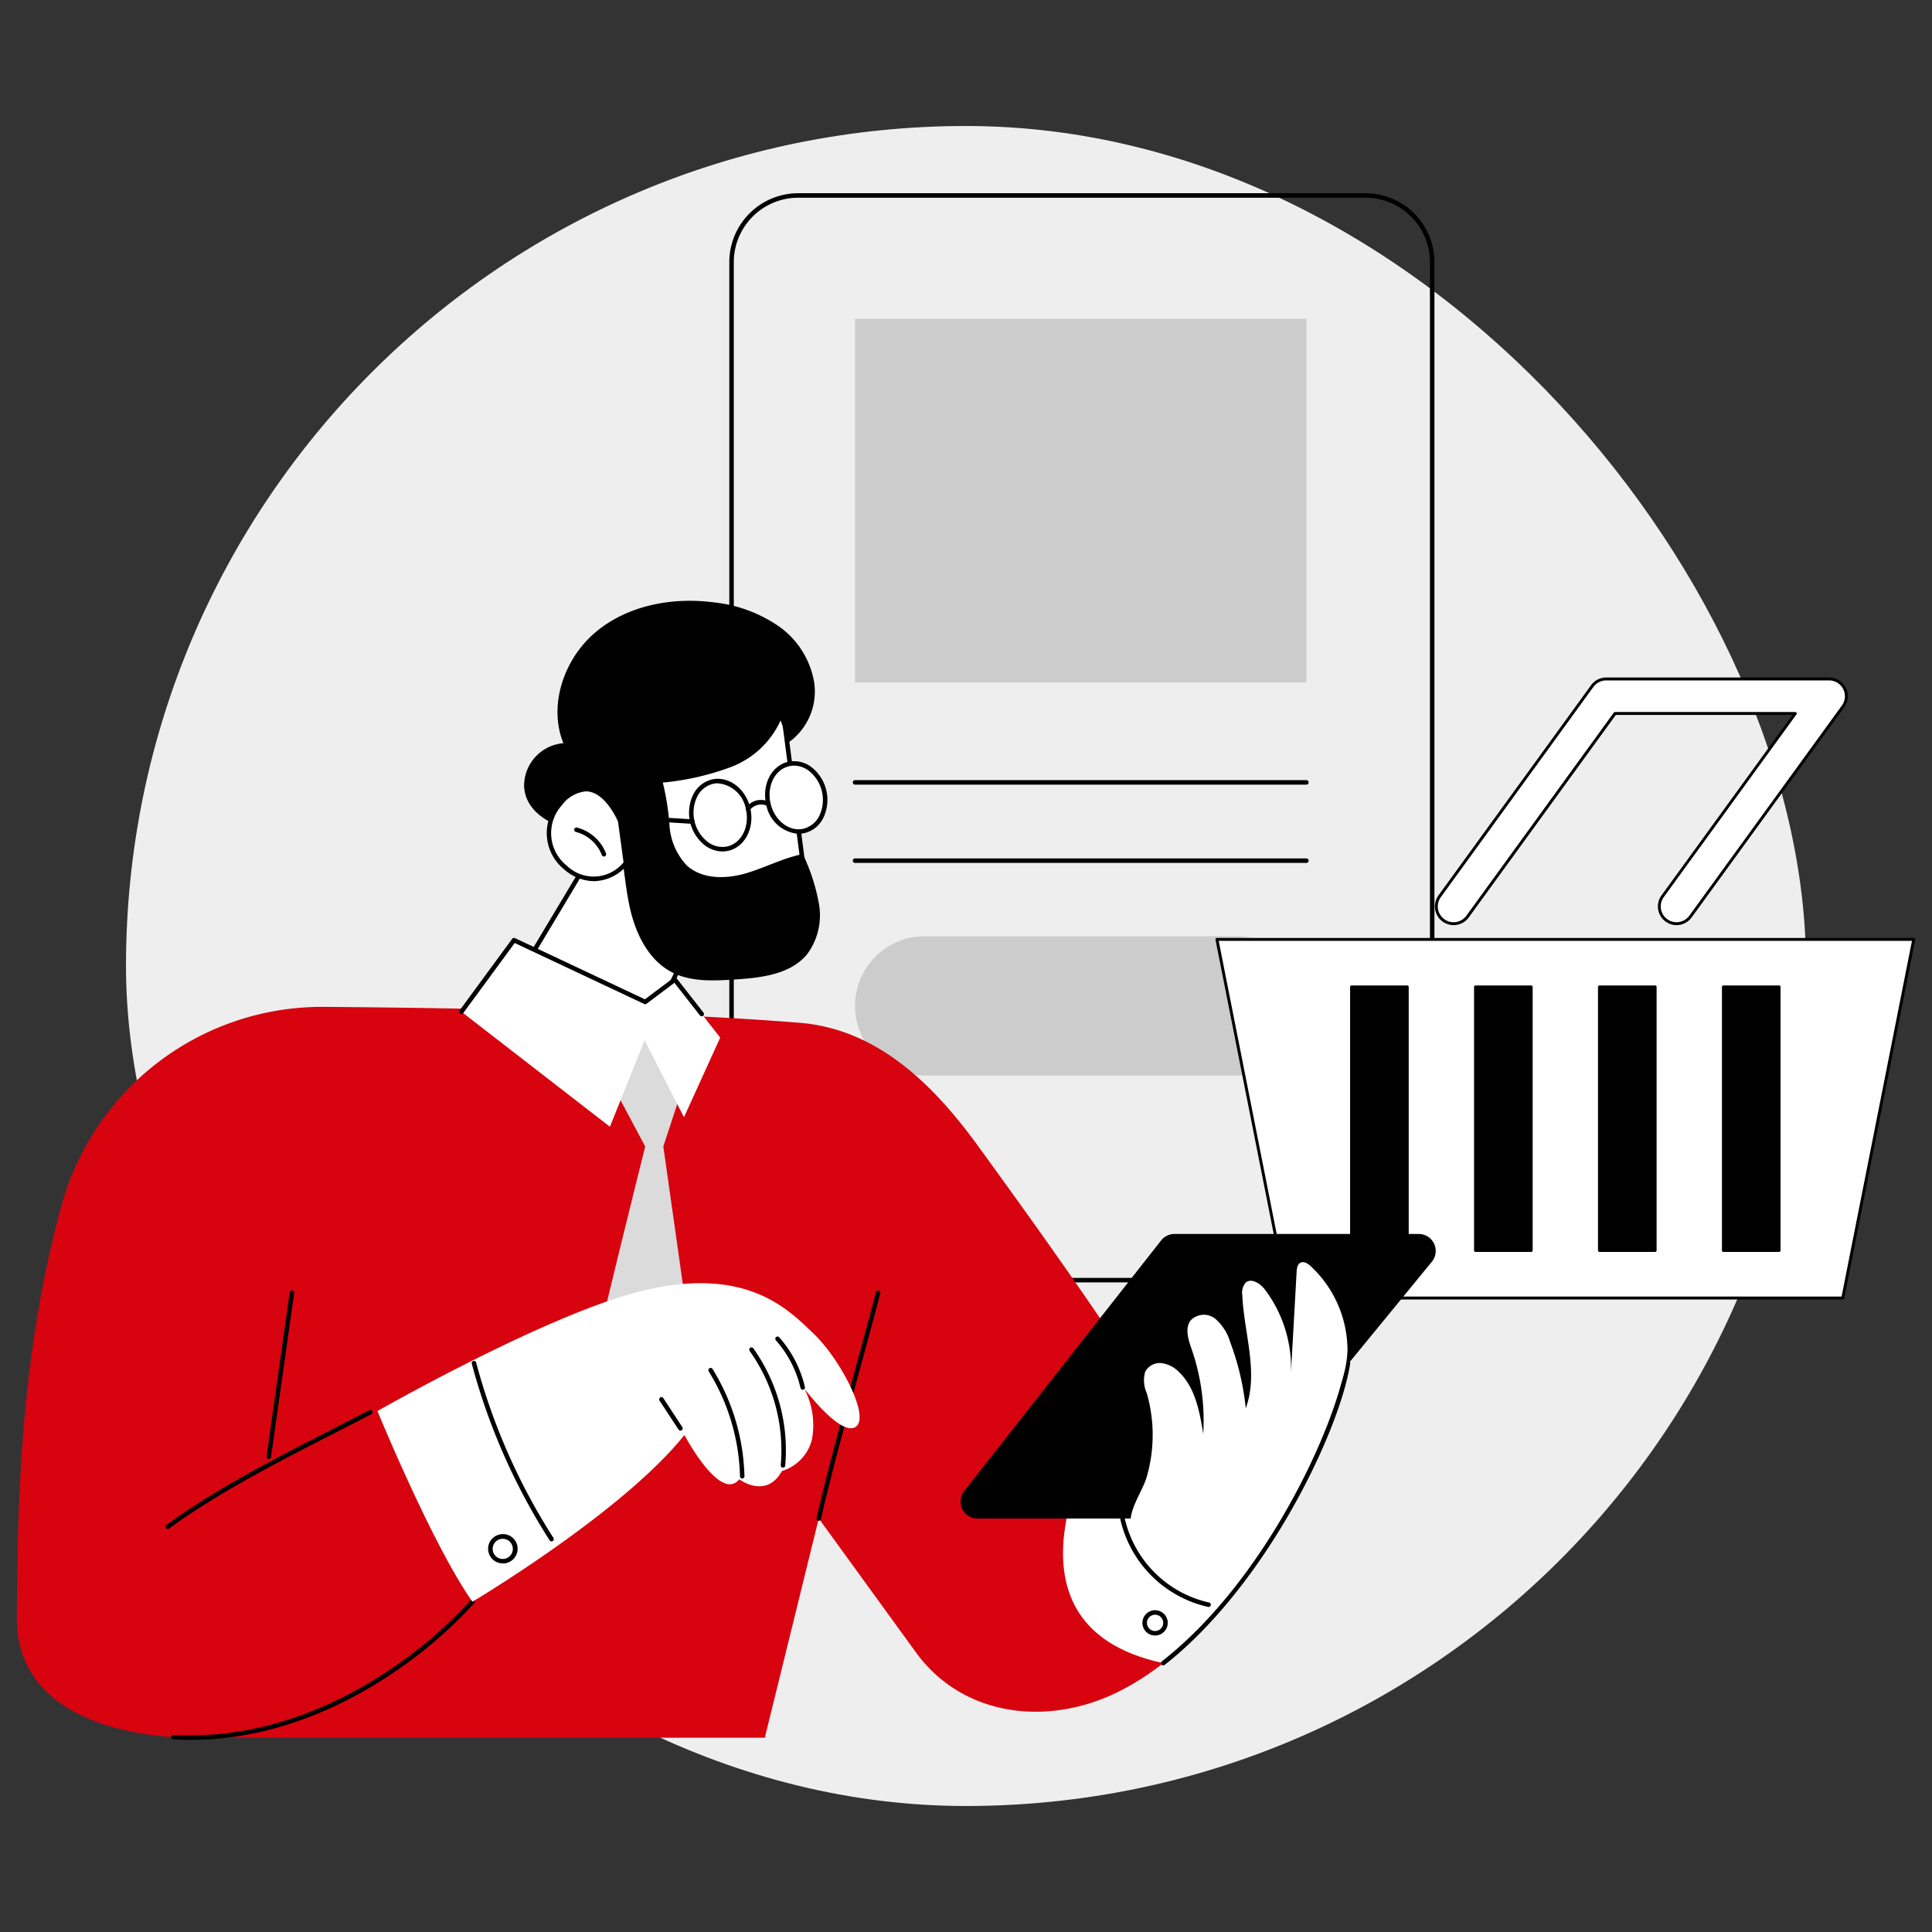 <svg id="icon_ta_3" xmlns="http://www.w3.org/2000/svg" xmlns:xlink="http://www.w3.org/1999/xlink" width="230" height="230" viewBox="0 0 230 230">
  <rect x="0" y="0" width="230" height="230" fill="#333333" stroke="none"/>
  <defs>
    <clipPath id="clip-path">
      <rect id="Rectangle_3928" data-name="Rectangle 3928" width="226" height="184.129" fill="none"/>
    </clipPath>
  </defs>
  <rect id="Rectangle_16" data-name="Rectangle 16" width="200" height="200" rx="100" transform="translate(15 15)" fill="#eee"/>
  <g id="icon_ta_3-2" data-name="icon_ta_3">
    <rect id="Rectangle_3926" data-name="Rectangle 3926" width="230" height="230" fill="none"/>
    <g id="Group_27909" data-name="Group 27909" transform="translate(2 23)" clip-path="url(#clip-path)">
      <path id="Path_14406" data-name="Path 14406" d="M833.9,129.664H766.356a8.21,8.21,0,0,1-8.2-8.2V8.2a8.21,8.21,0,0,1,8.2-8.2H833.9a8.21,8.21,0,0,1,8.2,8.2V121.464a8.21,8.21,0,0,1-8.2,8.2M766.356.534A7.673,7.673,0,0,0,758.692,8.2V121.464a7.672,7.672,0,0,0,7.664,7.664H833.9a7.672,7.672,0,0,0,7.664-7.664V8.2A7.673,7.673,0,0,0,833.9.534Z" transform="translate(-673.334 0.003)"/>
      <path id="Path_14407" data-name="Path 14407" d="M937.413,790.68H900.258a8.287,8.287,0,1,0,0,16.575h37.155a8.287,8.287,0,1,0,0-16.575" transform="translate(-792.179 -702.22)" fill="#ccc"/>
      <path id="Path_14408" data-name="Path 14408" d="M943.569,708.389h-53.73a.268.268,0,1,1,0-.537h53.73a.268.268,0,1,1,0,.537" transform="translate(-790.048 -628.659)"/>
      <path id="Path_14409" data-name="Path 14409" d="M943.569,625.078h-53.73a.268.268,0,1,1,0-.537h53.73a.268.268,0,1,1,0,.537" transform="translate(-790.048 -554.668)"/>
      <path id="Path_14410" data-name="Path 14410" d="M0,0H53.73V43.287H0Z" transform="translate(99.792 14.955)" fill="#ccc"/>
      <rect id="Rectangle_3927" data-name="Rectangle 3927" width="54.878" height="36.077" transform="translate(156.112 92.503)" fill="#fff"/>
      <path id="Path_14411" data-name="Path 14411" d="M1277.026,794.011l8.447,42.691h66.061l8.447-42.691Zm22.659,37.03h-6.63V799.672h6.63Zm14.756,0h-6.63V799.672h6.63Zm14.755,0h-6.63V799.672h6.63Zm14.756,0h-6.63V799.672h6.63Z" transform="translate(-1134.155 -705.178)" fill="#fff"/>
      <path id="Path_14412" data-name="Path 14412" d="M1350.153,835.5h-66.061a.174.174,0,0,1-.171-.14l-8.447-42.691a.174.174,0,0,1,.171-.208H1358.6a.174.174,0,0,1,.171.208l-8.447,42.691a.174.174,0,0,1-.171.14m-65.918-.348h65.776l8.378-42.343h-82.532Zm58.336-5.313h-6.63a.174.174,0,0,1-.174-.174V798.294a.174.174,0,0,1,.174-.174h6.63a.174.174,0,0,1,.174.174v31.369a.174.174,0,0,1-.174.174m-14.756,0h-6.63a.174.174,0,0,1-.174-.174V798.294a.174.174,0,0,1,.174-.174h6.63a.174.174,0,0,1,.174.174v31.369a.174.174,0,0,1-.174.174m-14.755,0h-6.63a.174.174,0,0,1-.174-.174V798.294a.174.174,0,0,1,.174-.174h6.63a.174.174,0,0,1,.174.174v31.369a.174.174,0,0,1-.174.174m-14.756,0h-6.63a.174.174,0,0,1-.174-.174V798.294a.174.174,0,0,1,.174-.174h6.63a.174.174,0,0,1,.174.174v31.369a.174.174,0,0,1-.174.174" transform="translate(-1132.774 -703.8)"/>
      <path id="Path_14413" data-name="Path 14413" d="M1539.141,546.039a2.055,2.055,0,0,1-1.662-3.263l15.8-21.759H1531.81l-17.548,24.174a2.055,2.055,0,1,1-3.326-2.415l18.164-25.022a2.055,2.055,0,0,1,1.663-.848h26.543a2.055,2.055,0,0,1,1.663,3.262l-18.164,25.022a2.052,2.052,0,0,1-1.665.848" transform="translate(-1341.547 -459.076)" fill="#fff"/>
      <path id="Path_14414" data-name="Path 14414" d="M1537.769,544.834a2.229,2.229,0,0,1-1.8-3.538l15.595-21.484h-21.035l-17.5,24.1a2.229,2.229,0,1,1-3.608-2.619l18.163-25.022a2.236,2.236,0,0,1,1.8-.919h26.543a2.229,2.229,0,0,1,1.8,3.538l-18.164,25.022a2.237,2.237,0,0,1-1.805.92m-7.331-25.37H1551.9a.174.174,0,0,1,.141.276l-15.8,21.759a1.881,1.881,0,1,0,3.045,2.21l18.164-25.022a1.881,1.881,0,0,0-1.522-2.986h-26.543a1.887,1.887,0,0,0-1.523.776L1509.7,541.5a1.881,1.881,0,0,0,3.045,2.21l17.548-24.174a.175.175,0,0,1,.141-.072" transform="translate(-1340.175 -457.697)"/>
      <path id="Path_14415" data-name="Path 14415" d="M521.274,706.781l10.546-17.6,12.568-1.034,1.467,6.636-8.163,17.226Z" transform="translate(-462.955 -611.158)" fill="#fff"/>
      <path id="Path_14416" data-name="Path 14416" d="M535.561,710.15a.274.274,0,0,1-.082-.012L519.06,704.91a.268.268,0,0,1-.148-.394l10.546-17.6a.269.269,0,0,1,.208-.13l12.568-1.034a.274.274,0,0,1,.284.21l1.467,6.636a.266.266,0,0,1-.02.173L535.8,710a.268.268,0,0,1-.242.153M519.546,704.5l15.872,5.054,8.023-16.931-1.4-6.318-12.2,1Z" transform="translate(-460.823 -609.031)"/>
      <path id="Path_14417" data-name="Path 14417" d="M677.644,535.046l3.1,23.765s-15.229,5.559-16.341.682-3.843-17.295-3.843-17.295Z" transform="translate(-586.656 -475.186)" fill="#fff"/>
      <path id="Path_14418" data-name="Path 14418" d="M666.409,559.631a6.726,6.726,0,0,1-3.134-.6,2.4,2.4,0,0,1-1.266-1.61c-1.1-4.821-3.816-17.173-3.844-17.3a.269.269,0,0,1,.159-.305l17.086-7.152a.268.268,0,0,1,.37.213l3.1,23.765a.268.268,0,0,1-.174.287c-.375.137-7.469,2.7-12.3,2.7m-7.67-19.4c.371,1.684,2.776,12.61,3.794,17.074a1.858,1.858,0,0,0,1,1.258c3.36,1.829,13.245-1.52,14.786-2.061l-3.025-23.2Z" transform="translate(-584.526 -473.053)"/>
      <path id="Path_14419" data-name="Path 14419" d="M539.836,455.58a5.093,5.093,0,0,1,4.672-4.917c-1.837-4.584.114-10.138,3.919-13.288s9.078-4.117,13.976-3.481a16.766,16.766,0,0,1,7.645,2.778,10.252,10.252,0,0,1,4.314,6.729,7.434,7.434,0,0,1-3.041,7.167l-.954-2.613a10.634,10.634,0,0,1-5.921,5.548,31.569,31.569,0,0,1-8.1,1.847,30.375,30.375,0,0,1,.8,5.169,7.657,7.657,0,0,0,2.058,4.7c1.8,1.638,4.57,1.628,6.909.968s4.516-1.861,6.9-2.323a23.124,23.124,0,0,1,1.927,5.957,7.8,7.8,0,0,1-1.4,5.945c-2,2.452-5.545,2.834-8.706,3.031-2.509.156-5.158.285-7.394-.863-2.79-1.432-4.307-4.552-5-7.611s-.753-6.245-1.608-9.262l-4.274-.166a7.341,7.341,0,0,1-3.193-.638c-1.925-.891-3.528-2.387-3.534-4.681" transform="translate(-479.44 -385.186)"/>
      <path id="Path_14420" data-name="Path 14420" d="M574.621,637.883s-2.836-6.973-7.178-2.017,3.03,12.432,7.859,7.028Z" transform="translate(-502.788 -563.147)" fill="#fff"/>
      <path id="Path_14421" data-name="Path 14421" d="M569.427,642.913a5.469,5.469,0,0,1-3.582-1.434,5.536,5.536,0,0,1-.675-7.925c1.247-1.424,2.51-2.041,3.755-1.831,2.417.406,3.814,3.78,3.873,3.924a.278.278,0,0,1,.017.065l.681,5.011a.268.268,0,0,1-.066.215,5.325,5.325,0,0,1-4,1.975m-.972-10.692a4.054,4.054,0,0,0-2.882,1.687,4.954,4.954,0,0,0,.627,7.169,4.591,4.591,0,0,0,6.747-.405l-.66-4.852c-.141-.327-1.442-3.23-3.453-3.567a2.282,2.282,0,0,0-.38-.032" transform="translate(-500.717 -561.011)"/>
      <path id="Path_14422" data-name="Path 14422" d="M596.637,678.41a.268.268,0,0,1-.251-.174,4.5,4.5,0,0,0-3.083-2.748.268.268,0,1,1,.13-.521,5.042,5.042,0,0,1,3.455,3.081.268.268,0,0,1-.251.362" transform="translate(-526.744 -599.445)"/>
      <path id="Path_14423" data-name="Path 14423" d="M719.247,631.776a3.517,3.517,0,0,1-2.125-.752,4.952,4.952,0,0,1-1.38-5.966,3.393,3.393,0,0,1,2.257-1.85c1.976-.456,4.021,1.075,4.563,3.414s-.625,4.615-2.6,5.072a3.182,3.182,0,0,1-.714.082m-.54-8.112a2.6,2.6,0,0,0-.588.067,2.865,2.865,0,0,0-1.9,1.568,4.416,4.416,0,0,0,1.225,5.3,2.863,2.863,0,0,0,2.394.576c1.686-.39,2.672-2.376,2.2-4.427a3.7,3.7,0,0,0-3.331-3.08" transform="translate(-635.243 -553.413)"/>
      <path id="Path_14424" data-name="Path 14424" d="M805.386,610.083c.509,2.2-.565,4.325-2.4,4.749s-3.732-1.015-4.24-3.214.565-4.325,2.4-4.749,3.732,1.015,4.24,3.214" transform="translate(-709.273 -538.908)" fill="#fff"/>
      <path id="Path_14425" data-name="Path 14425" d="M800.217,613.039a4.239,4.239,0,0,1-3.857-3.5c-.541-2.34.625-4.615,2.6-5.072a3.393,3.393,0,0,1,2.839.671,4.95,4.95,0,0,1,1.38,5.965,3.393,3.393,0,0,1-2.256,1.85,3.127,3.127,0,0,1-.706.081m-.546-8.111a2.6,2.6,0,0,0-.591.068c-1.686.39-2.672,2.376-2.2,4.427s2.234,3.4,3.918,3.012a2.864,2.864,0,0,0,1.9-1.568,4.416,4.416,0,0,0-1.225-5.3,2.986,2.986,0,0,0-1.8-.643" transform="translate(-707.147 -536.773)"/>
      <path id="Path_14426" data-name="Path 14426" d="M776.007,646.7a.268.268,0,0,1-.207-.439,2.186,2.186,0,0,1,2.761-.619.269.269,0,0,1-.273.462,1.686,1.686,0,0,0-2.074.5.268.268,0,0,1-.207.1" transform="translate(-688.951 -573.161)"/>
      <path id="Path_14427" data-name="Path 14427" d="M648.517,662.567H648.5l-8.585-.53a.268.268,0,0,1,.033-.536l8.585.53a.268.268,0,0,1-.016.536" transform="translate(-568.099 -587.492)"/>
      <path id="Path_14428" data-name="Path 14428" d="M129.389,915.39l1.8-9.176c-5.858-8.781-11.609-16.73-16.679-23.725-5.447-7.516-12.106-14.035-21.359-14.775-16.6-1.327-39.658-1.761-56.528-1.889A32.165,32.165,0,0,0,5.348,889.374C.308,907.672.095,925.418,0,938.445c-.113,15.513,22.206,14.387,22.206,14.387h66.84l6.425-26.1,11.559,15.928c5.5,7.579,15.471,8.885,23.9,4.8a31.115,31.115,0,0,0,5.552-3.513,102.479,102.479,0,0,1-7.092-28.559" transform="translate(0.001 -768.958)" fill="#d7030f"/>
      <path id="Path_14429" data-name="Path 14429" d="M1147.176,1228.85l-20.27,8.859c-2.33-3.753-4.679-7.377-7.011-10.872l-1.8,9.176s-14.684,23.91,7.092,28.559c11.875-9.272,20.692-27.506,21.992-35.722" transform="translate(-988.702 -1089.58)" fill="#fff"/>
      <path id="Path_14430" data-name="Path 14430" d="M1217.786,1278.695a.268.268,0,0,1-.165-.48c12.358-9.649,20.7-27.993,21.892-35.552a.268.268,0,0,1,.53.084c-.7,4.427-3.407,11.154-7.062,17.556-4.386,7.681-9.724,14.192-15.03,18.335a.269.269,0,0,1-.165.057" transform="translate(-1081.303 -1103.435)"/>
      <path id="Path_14431" data-name="Path 14431" d="M158.512,1308.913a.269.269,0,0,1-.158-.486c6.068-4.39,13.018-7.943,19.739-11.381,1.448-.74,2.945-1.506,4.395-2.261a.268.268,0,0,1,.248.476c-1.452.756-2.95,1.522-4.4,2.263-6.7,3.428-13.634,6.973-19.669,11.338a.267.267,0,0,1-.157.051" transform="translate(-140.539 -1149.9)"/>
      <path id="Path_14432" data-name="Path 14432" d="M265.991,1187.636l-.038,0a.269.269,0,0,1-.228-.3l2.754-19.517a.268.268,0,1,1,.532.075l-2.754,19.517a.268.268,0,0,1-.265.231" transform="translate(-235.994 -1036.955)"/>
      <path id="Path_14433" data-name="Path 14433" d="M851.217,1195a.278.278,0,0,1-.058-.006.268.268,0,0,1-.2-.32c.935-4.246,2.8-11.1,4.6-17.725.9-3.294,1.742-6.406,2.465-9.162a.268.268,0,0,1,.519.136c-.724,2.758-1.57,5.871-2.467,9.167-1.8,6.621-3.662,13.466-4.594,17.7a.268.268,0,0,1-.262.211" transform="translate(-755.746 -1036.955)"/>
      <path id="Path_14434" data-name="Path 14434" d="M166.539,1513.083q-1.016,0-2.053-.059a.268.268,0,0,1,.031-.536c10.7.613,19.744-3.776,25.453-7.568a52.337,52.337,0,0,0,9.927-8.461.268.268,0,1,1,.409.348,52.955,52.955,0,0,1-10.039,8.56c-5.408,3.592-13.784,7.716-23.728,7.716" transform="translate(-145.859 -1328.954)"/>
      <path id="Path_14435" data-name="Path 14435" d="M1184.563,1418.328a.279.279,0,0,1-.055-.005,13.819,13.819,0,0,1-10.469-10.51.268.268,0,1,1,.526-.107,13.268,13.268,0,0,0,10.052,10.091.268.268,0,0,1-.054.531" transform="translate(-1042.685 -1250.023)"/>
      <path id="Path_14436" data-name="Path 14436" d="M1199.266,1510.835a1.506,1.506,0,1,1,1.506-1.506,1.508,1.508,0,0,1-1.506,1.506m0-2.476a.969.969,0,1,0,.97.969.97.97,0,0,0-.97-.969" transform="translate(-1063.757 -1339.13)"/>
      <path id="Path_14437" data-name="Path 14437" d="M622.334,873.441l-4.383,8.28,3.99,7.484s-6.1,24.493-5.88,24.327,11.489,0,11.489,0L624.1,889.205l2.462-7.484Z" transform="translate(-547.133 -775.722)" fill="#dbdbdb"/>
      <path id="Path_14438" data-name="Path 14438" d="M479.369,794.789l15.62,7.355,3.529-2.651,5.4,6.9-4.312,9.481-4.688-9.157-4.128,10.287L473.11,803.315Z" transform="translate(-420.179 -705.869)" fill="#fff"/>
      <path id="Path_14439" data-name="Path 14439" d="M499.59,801.726a.268.268,0,0,1-.212-.1l-3.041-3.887-3.318,2.493a.268.268,0,0,1-.275.028L477.324,793l-6.128,8.348a.268.268,0,0,1-.433-.318l6.259-8.526a.268.268,0,0,1,.331-.084l15.473,7.286,3.4-2.554a.268.268,0,0,1,.373.049l3.2,4.095a.268.268,0,0,1-.211.434" transform="translate(-418.049 -703.739)"/>
      <path id="Path_14440" data-name="Path 14440" d="M383.8,1175.1s6.474,15.82,11.3,22.693c0,0,17.933-10.667,25.238-19.852,0,0,4.257,8.08,6.533,5.275,0,0,3.191,2.416,5.081-.988a5.248,5.248,0,0,0,3.567-3.746,9.39,9.39,0,0,0-.932-6.1s4.318,5.764,6.127,4.6-1.857-8.088-4.928-11.038-7.98-8.119-20.257-5.218c-11.219,2.651-31.732,14.366-31.732,14.366" transform="translate(-340.86 -1030.11)" fill="#fff"/>
      <path id="Path_14441" data-name="Path 14441" d="M739.921,1263.172a.269.269,0,0,1-.268-.262,24.939,24.939,0,0,0-3.724-12.5.268.268,0,0,1,.456-.283,25.48,25.48,0,0,1,3.8,12.766.269.269,0,0,1-.262.275Z" transform="translate(-653.559 -1110.155)"/>
      <path id="Path_14442" data-name="Path 14442" d="M783.388,1242.483h-.025a.269.269,0,0,1-.243-.292,20.371,20.371,0,0,0-3.7-13.6.268.268,0,1,1,.436-.313,20.915,20.915,0,0,1,3.8,13.96.269.269,0,0,1-.267.244" transform="translate(-692.176 -1090.763)"/>
      <path id="Path_14443" data-name="Path 14443" d="M810.312,1222.86a.269.269,0,0,1-.261-.207,13.058,13.058,0,0,0-2.941-5.68.268.268,0,0,1,.4-.356,13.6,13.6,0,0,1,3.062,5.914.269.269,0,0,1-.2.323.277.277,0,0,1-.061.007" transform="translate(-716.752 -1080.422)"/>
      <path id="Path_14444" data-name="Path 14444" d="M686.068,1285.044a.267.267,0,0,1-.225-.121l-2.261-3.449a.268.268,0,0,1,.449-.294l2.261,3.449a.268.268,0,0,1-.077.371.265.265,0,0,1-.147.044" transform="translate(-607.065 -1137.735)"/>
      <path id="Path_14445" data-name="Path 14445" d="M493.571,1263.971a.268.268,0,0,1-.226-.124,74.676,74.676,0,0,1-9.268-21.032.268.268,0,0,1,.518-.138,74.147,74.147,0,0,0,9.2,20.88.269.269,0,0,1-.226.413" transform="translate(-429.911 -1103.472)"/>
      <path id="Path_14446" data-name="Path 14446" d="M503.4,1430.5a1.735,1.735,0,0,1-.717-3.334.292.292,0,0,1,.049-.016.273.273,0,0,1,.045-.021A1.74,1.74,0,0,1,504,1430.4a1.631,1.631,0,0,1-.592.11m-.477-2.855-.031.016a1.2,1.2,0,1,0,.065-.025l-.034.01" transform="translate(-445.512 -1267.387)"/>
      <path id="Path_14447" data-name="Path 14447" d="M1058.756,1107.471h-29.082a2.02,2.02,0,0,0-1.589.772l-23.444,29.829a2.021,2.021,0,0,0,1.589,3.269h28.076a2.02,2.02,0,0,0,1.563-.74l24.451-29.829a2.021,2.021,0,0,0-1.563-3.3" transform="translate(-891.857 -983.569)"/>
      <path id="Path_14448" data-name="Path 14448" d="M1206.612,1137.917c-.342-.321-.828-.635-1.237-.41-.355.2-.421.68-.444,1.092q-.339,6.058-.679,12.116a15.491,15.491,0,0,0-3.156-10.1c-.563-.678-1.557-1.316-2.223-.744a1.818,1.818,0,0,0-.408,1.49c.2,4.534,1.97,9.22.412,13.469a31.534,31.534,0,0,0-1.862-7.9,5.783,5.783,0,0,0-1.764-2.751,2.173,2.173,0,0,0-2.944.2c-.7.937-.269,2.272.118,3.385a26.068,26.068,0,0,1,1.389,10.106c-.43-2.671-.967-5.551-2.914-7.383a3.516,3.516,0,0,0-2.047-1.034,1.966,1.966,0,0,0-1.945,1.023,3.676,3.676,0,0,0,.182,2.546,17.976,17.976,0,0,1,.006,9.945c-.691,2.417-3.652,5.672-.52,7.56a5.492,5.492,0,0,0,3.637.517c3.489-.512,6.522-2.667,9.249-4.952a38.466,38.466,0,0,0,7.46-7.934c2.032-3.04,3.963-6.6,4.066-10.279a13.707,13.707,0,0,0-4.376-9.963" transform="translate(-1052.572 -1010.177)" fill="#fff"/>
    </g>
  </g>
</svg>
